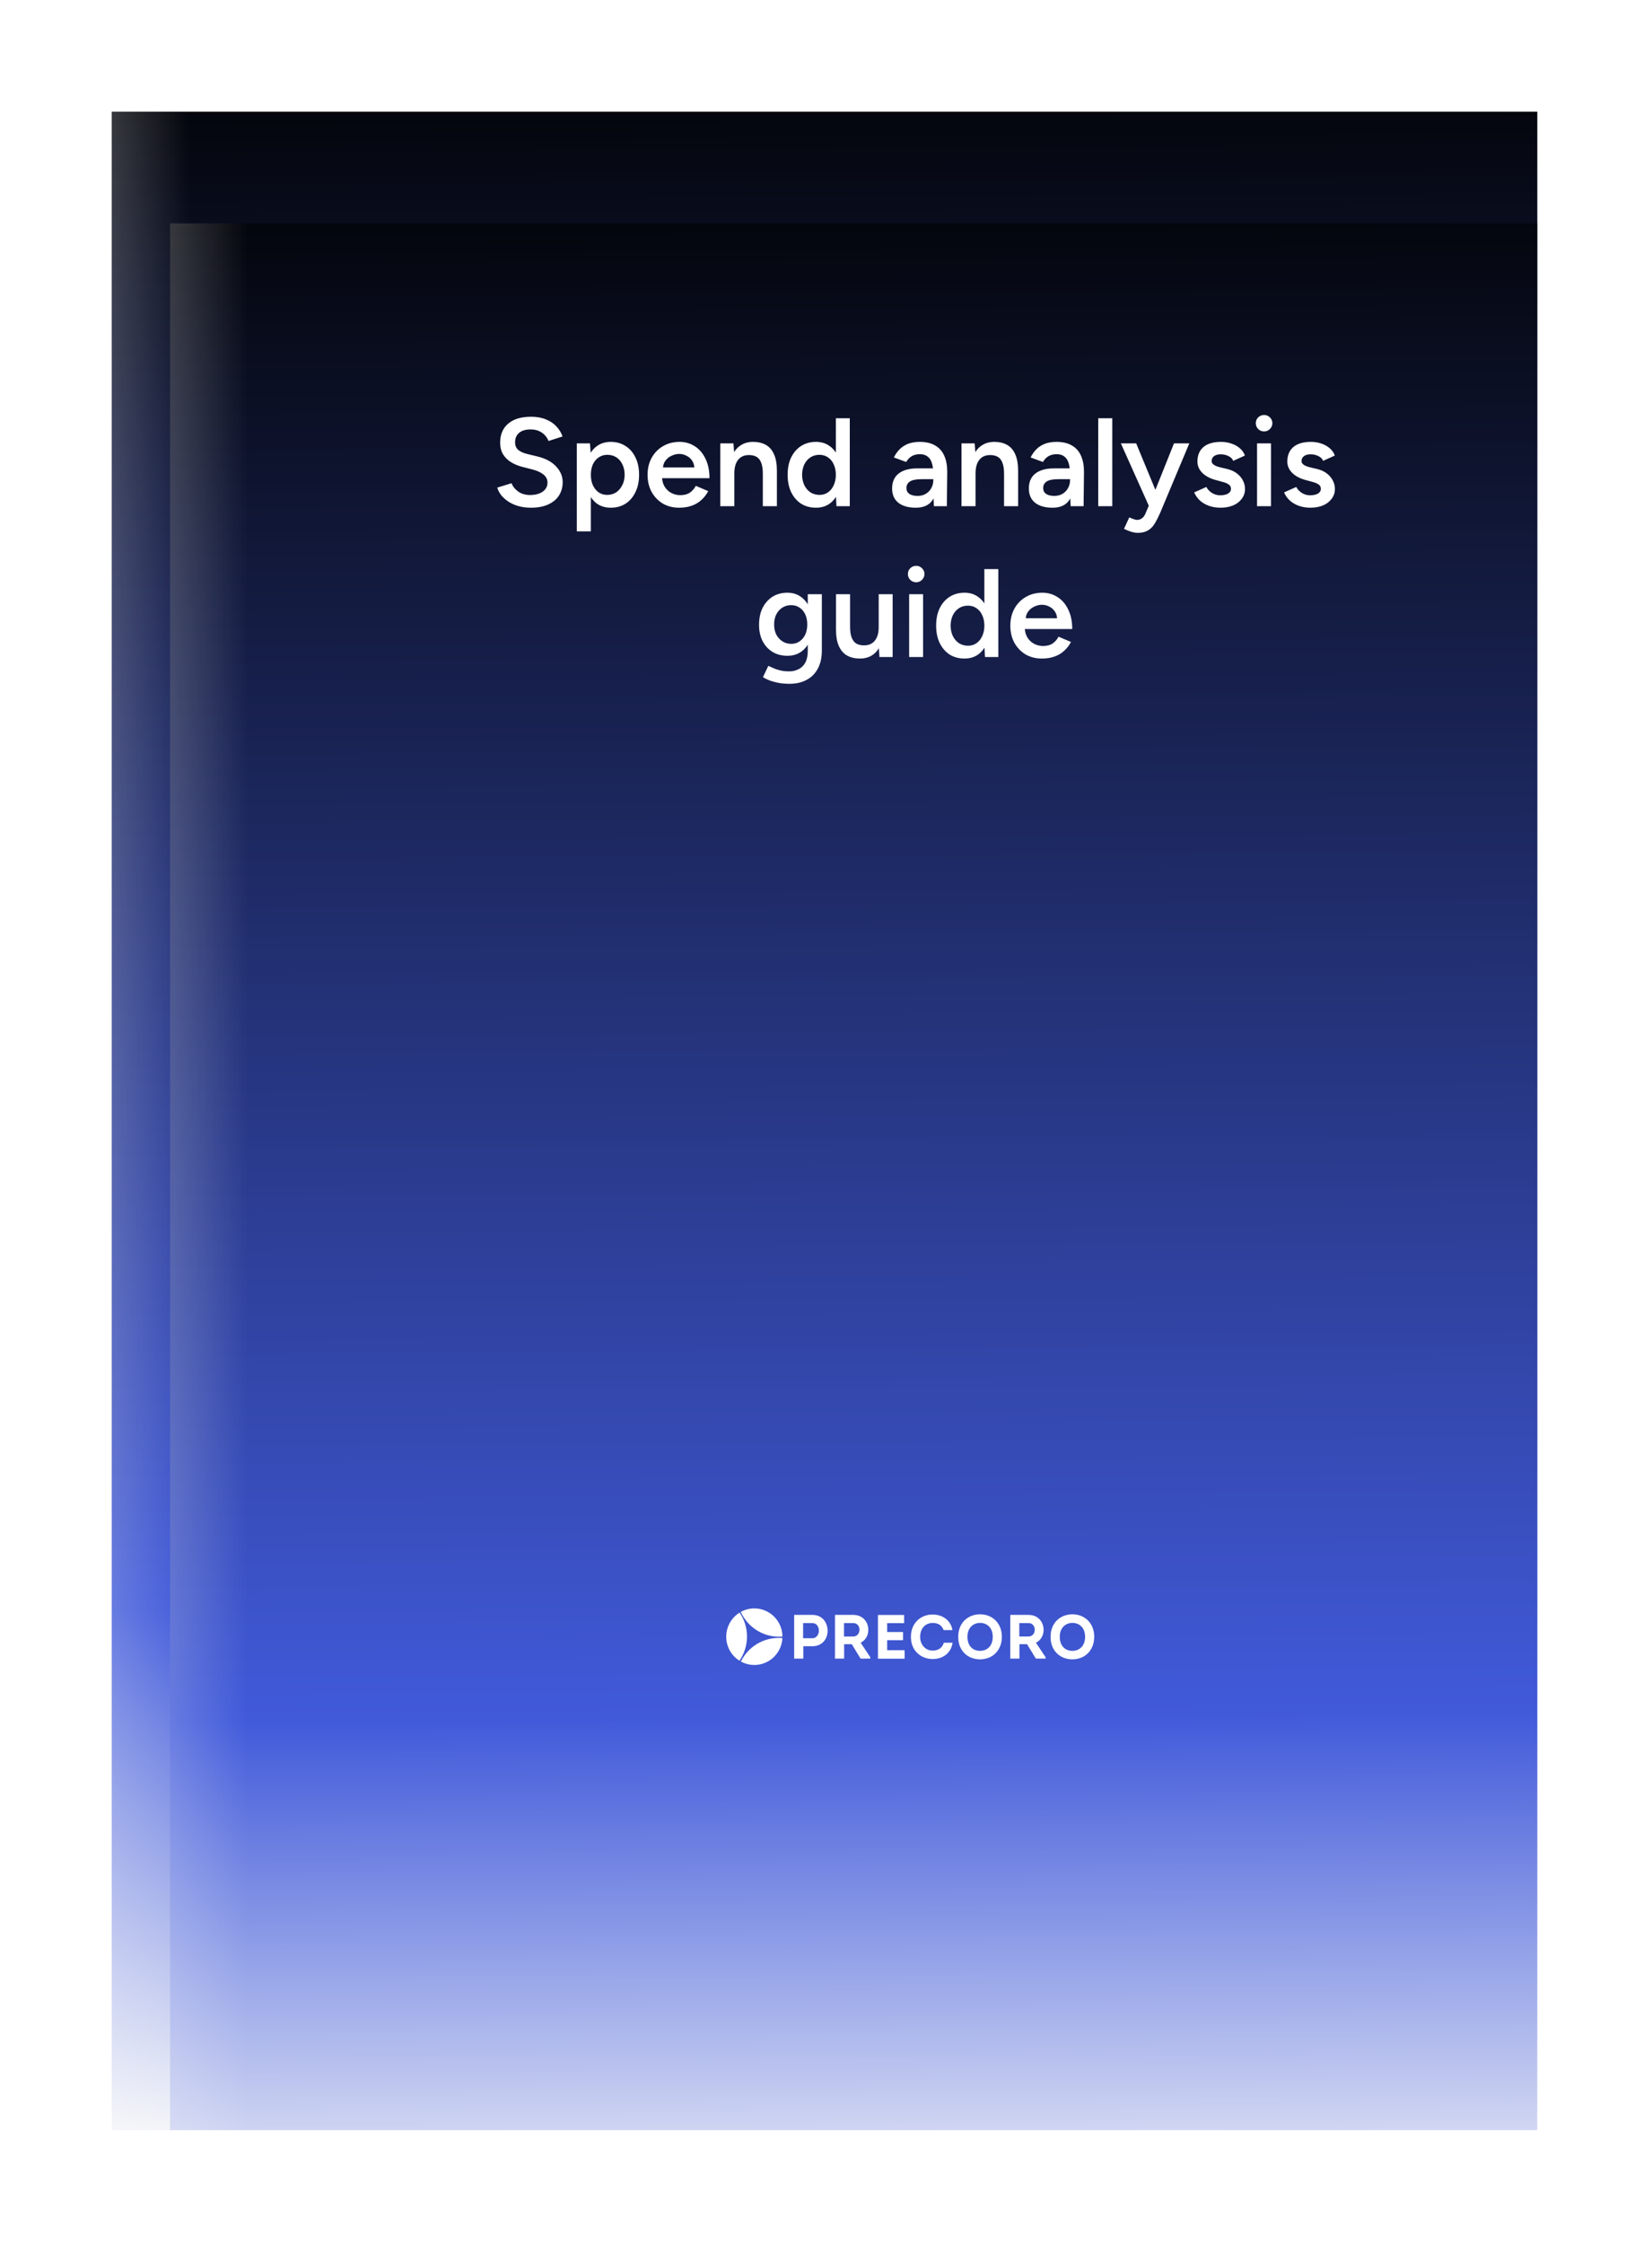<svg width="526" height="714" viewBox="0 0 526 714" fill="none" xmlns="http://www.w3.org/2000/svg">
<g clip-path="url(#clip0_4972_7850)" filter="url(#filter0_d_4972_7850)">
<rect width="453.906" height="642.334" transform="translate(14)" fill="url(#paint0_linear_4972_7850)"/>
<rect width="453.906" height="642.334" transform="translate(14)" fill="url(#paint1_linear_4972_7850)" fill-opacity="0.2"/>
<path d="M203.317 323.069V309.199C205.25 309.181 207.174 309.199 209.108 309.199C212.262 309.199 213.936 311.639 213.936 314.254C213.936 316.831 212.208 319.145 209.107 319.145H206.222V323.069H203.317ZM209.108 316.612C210.346 316.612 211.166 315.501 211.166 314.172C211.166 312.888 210.39 311.813 209.108 311.795H206.158V316.603H209.108V316.612ZM227.497 322.65V323.069H224.396L221.608 318.498H219.184V323.069H216.279V309.199H222.071C225.172 309.217 226.856 311.494 226.856 313.953C226.856 315.72 225.983 317.26 224.432 318.033L227.497 322.651V322.65ZM222.053 316.058C223.274 316.058 224.067 315.083 224.049 313.899C224.049 312.734 223.292 311.795 222.052 311.795H219.148V316.058H222.053ZM238.233 311.822H232.843V314.637H237.877V317.232H232.843V320.401H238.385V323.097H229.92V309.226H238.233V311.822ZM247.321 309.081C250.056 309.099 252.96 310.583 253.576 314.017H250.77C250.172 312.451 248.952 311.758 247.321 311.758C244.916 311.758 243.312 313.543 243.312 316.176C243.312 318.553 244.88 320.529 247.303 320.529C248.987 320.529 250.368 319.718 250.832 318.033H253.62C253.041 321.694 250.154 323.206 247.321 323.206C243.757 323.206 240.381 320.765 240.381 316.176C240.39 311.557 243.757 309.044 247.321 309.08V309.081ZM262.298 323.307C258.672 323.307 255.402 320.829 255.402 316.157C255.402 311.485 258.752 309.007 262.361 309.007C265.907 309.007 269.257 311.504 269.257 316.157C269.257 320.374 266.406 323.307 262.299 323.307H262.298ZM262.343 320.611C264.455 320.611 266.37 319.181 266.37 316.157C266.37 313.207 264.472 311.74 262.361 311.74C260.231 311.74 258.333 313.224 258.333 316.157C258.324 319.19 260.169 320.611 262.343 320.611ZM283.147 322.65V323.069H280.047L277.258 318.498H274.834V323.069H271.929V309.199H277.721C280.821 309.217 282.506 311.494 282.506 313.953C282.506 315.72 281.633 317.26 280.082 318.033L283.147 322.651V322.65ZM277.704 316.058C278.925 316.058 279.718 315.083 279.701 313.899C279.701 312.734 278.943 311.795 277.704 311.795H274.799V316.058H277.704ZM291.62 323.307C287.994 323.307 284.725 320.829 284.725 316.157C284.725 311.485 288.074 309.007 291.683 309.007C295.228 309.007 298.579 311.504 298.579 316.157C298.57 320.374 295.728 323.307 291.62 323.307ZM291.656 320.611C293.768 320.611 295.684 319.181 295.684 316.157C295.684 313.207 293.786 311.74 291.674 311.74C289.544 311.74 287.647 313.224 287.647 316.157C287.647 319.19 289.481 320.611 291.656 320.611Z" fill="white"/>
<path d="M198.364 320.662C199.094 319.411 199.513 318.003 199.584 316.556C197.06 316.332 194.524 316.832 192.273 317.996C190.022 319.161 188.15 320.943 186.875 323.133C186.704 323.424 186.55 323.714 186.405 324.006C190.627 326.313 195.923 324.85 198.364 320.662Z" fill="white"/>
<path d="M199.594 316.084C199.576 313.022 198.002 310.042 195.182 308.38C193.851 307.596 192.338 307.171 190.793 307.149C189.247 307.126 187.723 307.507 186.369 308.253C187.502 310.775 189.391 312.883 191.774 314.285C194.132 315.679 196.864 316.308 199.594 316.083V316.084Z" fill="white"/>
<path d="M186.007 308.471C184.752 309.241 183.708 310.312 182.97 311.586C180.521 315.793 181.85 321.171 185.944 323.742C186.142 323.451 186.333 323.161 186.514 322.852C187.794 320.651 188.426 318.133 188.336 315.588C188.246 313.044 187.439 310.576 186.007 308.471Z" fill="white"/>
<path d="M203.532 562.409V548.498C205.472 548.48 207.401 548.498 209.34 548.498C212.504 548.498 214.183 550.945 214.183 553.567C214.183 556.152 212.449 558.472 209.339 558.472H206.446V562.409H203.532ZM209.34 555.932C210.582 555.932 211.404 554.818 211.404 553.485C211.404 552.197 210.627 551.119 209.34 551.101H206.382V555.923H209.34V555.932ZM227.783 561.988V562.409H224.673L221.877 557.824H219.446V562.409H216.533V548.498H222.341C225.451 548.516 227.14 550.799 227.14 553.266C227.14 555.038 226.264 556.582 224.709 557.357L227.783 561.989V561.988ZM222.323 555.377C223.547 555.377 224.343 554.399 224.325 553.212C224.325 552.043 223.565 551.101 222.322 551.101H219.41V555.377H222.323ZM238.55 551.128H233.144V553.952H238.193V556.554H233.144V559.732H238.702V562.436H230.213V548.525H238.55V551.128ZM247.664 548.379C250.407 548.397 253.32 549.885 253.937 553.33H251.123C250.524 551.759 249.3 551.064 247.664 551.064C245.252 551.064 243.643 552.855 243.643 555.495C243.643 557.879 245.216 559.86 247.646 559.86C249.335 559.86 250.72 559.048 251.185 557.357H253.981C253.401 561.029 250.506 562.546 247.664 562.546C244.09 562.546 240.704 560.098 240.704 555.495C240.713 550.863 244.09 548.342 247.664 548.378V548.379ZM262.684 562.647C259.048 562.647 255.769 560.162 255.769 555.476C255.769 550.79 259.129 548.305 262.747 548.305C266.304 548.305 269.664 550.809 269.664 555.476C269.664 559.705 266.804 562.647 262.685 562.647H262.684ZM262.729 559.942C264.847 559.942 266.768 558.508 266.768 555.476C266.768 552.517 264.865 551.046 262.747 551.046C260.611 551.046 258.708 552.535 258.708 555.476C258.699 558.517 260.549 559.942 262.729 559.942ZM283.594 561.988V562.409H280.485L277.688 557.824H275.257V562.409H272.343V548.498H278.152C281.261 548.516 282.951 550.799 282.951 553.266C282.951 555.038 282.075 556.582 280.52 557.357L283.594 561.989V561.988ZM278.135 555.377C279.359 555.377 280.155 554.399 280.137 553.212C280.137 552.043 279.377 551.101 278.135 551.101H275.222V555.377H278.135ZM292.091 562.647C288.455 562.647 285.176 560.162 285.176 555.476C285.176 550.79 288.535 548.305 292.154 548.305C295.71 548.305 299.07 550.809 299.07 555.476C299.061 559.705 296.211 562.647 292.091 562.647ZM292.127 559.942C294.245 559.942 296.166 558.508 296.166 555.476C296.166 552.517 294.263 551.046 292.145 551.046C290.01 551.046 288.106 552.535 288.106 555.476C288.106 558.517 289.946 559.942 292.127 559.942Z" fill="white"/>
<path d="M198.565 559.994C199.298 558.74 199.717 557.328 199.789 555.877C197.257 555.652 194.714 556.153 192.457 557.321C190.2 558.489 188.322 560.276 187.043 562.473C186.871 562.764 186.717 563.056 186.572 563.348C190.805 565.661 196.117 564.195 198.565 559.994Z" fill="white"/>
<path d="M199.798 555.403C199.78 552.332 198.202 549.344 195.374 547.677C194.039 546.89 192.522 546.464 190.972 546.442C189.422 546.419 187.893 546.801 186.536 547.549C187.672 550.079 189.566 552.193 191.957 553.599C194.321 554.997 197.061 555.628 199.798 555.403V555.403Z" fill="white"/>
<path d="M186.173 547.768C184.914 548.54 183.867 549.614 183.127 550.892C180.671 555.111 182.003 560.505 186.11 563.084C186.308 562.791 186.499 562.5 186.681 562.191C187.964 559.983 188.598 557.458 188.508 554.906C188.418 552.354 187.609 549.88 186.173 547.768Z" fill="white"/>
<path d="M87.523 94.301C85.763 94.301 84.147 94.093 82.675 93.677C81.235 93.261 79.955 92.685 78.835 91.949C77.747 91.213 76.835 90.397 76.099 89.501C75.395 88.573 74.899 87.613 74.611 86.621L80.083 84.941C80.499 86.125 81.315 87.165 82.531 88.061C83.747 88.957 85.251 89.421 87.043 89.453C89.123 89.453 90.771 89.021 91.987 88.157C93.203 87.293 93.811 86.157 93.811 84.749C93.811 83.469 93.299 82.429 92.275 81.629C91.251 80.797 89.875 80.157 88.147 79.709L84.019 78.653C82.451 78.237 81.027 77.629 79.747 76.829C78.499 76.029 77.507 75.021 76.771 73.805C76.067 72.589 75.715 71.149 75.715 69.485C75.715 66.349 76.739 63.917 78.787 62.189C80.835 60.429 83.763 59.549 87.571 59.549C89.715 59.549 91.587 59.885 93.187 60.557C94.819 61.197 96.163 62.093 97.219 63.245C98.275 64.365 99.059 65.645 99.571 67.085L94.195 68.813C93.715 67.533 92.883 66.477 91.699 65.645C90.515 64.813 89.043 64.397 87.283 64.397C85.459 64.397 84.019 64.829 82.963 65.693C81.939 66.557 81.427 67.757 81.427 69.293C81.427 70.541 81.827 71.517 82.627 72.221C83.459 72.893 84.579 73.405 85.987 73.757L90.115 74.765C93.123 75.501 95.459 76.765 97.123 78.557C98.787 80.349 99.619 82.333 99.619 84.509C99.619 86.429 99.155 88.125 98.227 89.597C97.299 91.069 95.923 92.221 94.099 93.053C92.307 93.885 90.115 94.301 87.523 94.301ZM105.012 103.325V69.725H110.052L110.388 74.141V103.325H105.012ZM117.972 94.301C115.956 94.301 114.212 93.789 112.74 92.765C111.3 91.709 110.196 90.237 109.428 88.349C108.66 86.461 108.276 84.253 108.276 81.725C108.276 79.165 108.66 76.957 109.428 75.101C110.196 73.213 111.3 71.757 112.74 70.733C114.212 69.677 115.956 69.149 117.972 69.149C120.148 69.149 122.036 69.677 123.636 70.733C125.268 71.757 126.532 73.213 127.428 75.101C128.356 76.957 128.82 79.165 128.82 81.725C128.82 84.253 128.356 86.461 127.428 88.349C126.532 90.237 125.268 91.709 123.636 92.765C122.036 93.789 120.148 94.301 117.972 94.301ZM116.628 89.405C117.908 89.405 119.044 89.085 120.036 88.445C121.028 87.773 121.812 86.861 122.388 85.709C122.996 84.557 123.3 83.229 123.3 81.725C123.3 80.221 123.012 78.893 122.436 77.741C121.892 76.589 121.124 75.693 120.132 75.053C119.14 74.413 117.988 74.093 116.676 74.093C115.46 74.093 114.372 74.413 113.412 75.053C112.452 75.693 111.7 76.589 111.156 77.741C110.644 78.893 110.388 80.221 110.388 81.725C110.388 83.229 110.644 84.557 111.156 85.709C111.7 86.861 112.436 87.773 113.364 88.445C114.324 89.085 115.412 89.405 116.628 89.405ZM144.117 94.301C141.781 94.301 139.701 93.773 137.877 92.717C136.085 91.629 134.661 90.141 133.605 88.253C132.581 86.365 132.069 84.189 132.069 81.725C132.069 79.261 132.597 77.085 133.653 75.197C134.709 73.309 136.149 71.837 137.973 70.781C139.829 69.693 141.941 69.149 144.309 69.149C146.453 69.149 148.389 69.709 150.117 70.829C151.845 71.917 153.205 73.501 154.197 75.581C155.221 77.661 155.733 80.141 155.733 83.021H136.869L137.589 82.349C137.589 83.821 137.909 85.101 138.549 86.189C139.189 87.245 140.037 88.061 141.093 88.637C142.149 89.213 143.317 89.501 144.597 89.501C146.069 89.501 147.285 89.181 148.245 88.541C149.205 87.869 149.957 87.005 150.501 85.949L155.253 87.965C154.581 89.245 153.717 90.365 152.661 91.325C151.637 92.285 150.405 93.021 148.965 93.533C147.557 94.045 145.941 94.301 144.117 94.301ZM137.925 79.565L137.157 78.893H150.693L149.973 79.565C149.973 78.253 149.685 77.181 149.109 76.349C148.533 75.485 147.797 74.845 146.901 74.429C146.037 73.981 145.125 73.757 144.165 73.757C143.205 73.757 142.245 73.981 141.285 74.429C140.325 74.845 139.525 75.485 138.885 76.349C138.245 77.181 137.925 78.253 137.925 79.565ZM159.85 93.725V69.725H164.89L165.226 74.141V93.725H159.85ZM176.122 93.725V81.437H181.498V93.725H176.122ZM176.122 81.437C176.122 79.517 175.898 78.045 175.45 77.021C175.034 75.965 174.426 75.229 173.626 74.813C172.858 74.397 171.946 74.189 170.89 74.189C169.098 74.157 167.706 74.749 166.714 75.965C165.722 77.181 165.226 78.925 165.226 81.197H163.21C163.21 78.669 163.578 76.509 164.314 74.717C165.05 72.893 166.106 71.517 167.482 70.589C168.858 69.629 170.49 69.149 172.378 69.149C174.298 69.149 175.93 69.533 177.274 70.301C178.65 71.069 179.69 72.269 180.394 73.901C181.13 75.501 181.498 77.597 181.498 80.189V81.437H176.122ZM204.272 93.725L204.032 89.261V60.125H209.36V93.725H204.272ZM196.448 94.301C194.272 94.301 192.368 93.789 190.736 92.765C189.136 91.709 187.872 90.237 186.944 88.349C186.048 86.461 185.6 84.253 185.6 81.725C185.6 79.165 186.048 76.957 186.944 75.101C187.872 73.213 189.136 71.757 190.736 70.733C192.368 69.677 194.272 69.149 196.448 69.149C198.464 69.149 200.192 69.677 201.632 70.733C203.104 71.757 204.224 73.213 204.992 75.101C205.76 76.957 206.144 79.165 206.144 81.725C206.144 84.253 205.76 86.461 204.992 88.349C204.224 90.237 203.104 91.709 201.632 92.765C200.192 93.789 198.464 94.301 196.448 94.301ZM197.792 89.405C199.008 89.405 200.08 89.085 201.008 88.445C201.968 87.773 202.704 86.861 203.216 85.709C203.76 84.557 204.032 83.229 204.032 81.725C204.032 80.221 203.76 78.893 203.216 77.741C202.704 76.589 201.968 75.693 201.008 75.053C200.08 74.413 198.992 74.093 197.744 74.093C196.464 74.093 195.328 74.413 194.336 75.053C193.344 75.693 192.56 76.589 191.984 77.741C191.44 78.893 191.152 80.221 191.12 81.725C191.152 83.229 191.44 84.557 191.984 85.709C192.56 86.861 193.344 87.773 194.336 88.445C195.36 89.085 196.512 89.405 197.792 89.405ZM251.17 93.725L238.066 60.125H243.634L257.074 93.725H251.17ZM224.338 93.725L237.73 60.125H243.346L230.242 93.725H224.338ZM230.626 85.469V80.525H250.738V85.469H230.626ZM260.444 93.725V69.725H265.484L265.82 74.141V93.725H260.444ZM276.716 93.725V81.437H282.092V93.725H276.716ZM276.716 81.437C276.716 79.517 276.492 78.045 276.044 77.021C275.628 75.965 275.02 75.229 274.22 74.813C273.452 74.397 272.54 74.189 271.484 74.189C269.692 74.157 268.3 74.749 267.308 75.965C266.316 77.181 265.82 78.925 265.82 81.197H263.804C263.804 78.669 264.172 76.509 264.908 74.717C265.644 72.893 266.7 71.517 268.076 70.589C269.452 69.629 271.084 69.149 272.972 69.149C274.892 69.149 276.524 69.533 277.868 70.301C279.244 71.069 280.284 72.269 280.988 73.901C281.724 75.501 282.092 77.597 282.092 80.189V81.437H276.716ZM302.178 93.725L301.938 89.213V81.389C301.938 79.757 301.762 78.397 301.41 77.309C301.09 76.189 300.546 75.341 299.778 74.765C299.042 74.157 298.05 73.853 296.802 73.853C295.65 73.853 294.642 74.093 293.778 74.573C292.914 75.053 292.178 75.805 291.57 76.829L286.866 75.101C287.378 74.045 288.05 73.069 288.882 72.173C289.746 71.245 290.818 70.509 292.098 69.965C293.41 69.421 294.978 69.149 296.802 69.149C299.138 69.149 301.09 69.613 302.658 70.541C304.226 71.437 305.378 72.733 306.114 74.429C306.882 76.125 307.266 78.173 307.266 80.573L307.122 93.725H302.178ZM295.266 94.301C292.386 94.301 290.146 93.661 288.546 92.381C286.978 91.101 286.194 89.293 286.194 86.957C286.194 84.461 287.026 82.557 288.69 81.245C290.386 79.933 292.738 79.277 295.746 79.277H302.178V83.405H297.474C295.33 83.405 293.826 83.709 292.962 84.317C292.098 84.893 291.666 85.725 291.666 86.813C291.666 87.741 292.034 88.477 292.77 89.021C293.538 89.533 294.594 89.789 295.938 89.789C297.154 89.789 298.21 89.517 299.106 88.973C300.002 88.429 300.69 87.709 301.17 86.813C301.682 85.917 301.938 84.909 301.938 83.789H303.522C303.522 87.053 302.866 89.629 301.554 91.517C300.242 93.373 298.146 94.301 295.266 94.301ZM312.71 93.725V60.125H318.086V93.725H312.71ZM327.845 103.901C327.077 103.901 326.213 103.757 325.253 103.469C324.325 103.181 323.429 102.813 322.565 102.365L324.581 97.997C325.189 98.285 325.749 98.509 326.261 98.669C326.773 98.861 327.189 98.957 327.509 98.957C328.277 98.957 328.917 98.749 329.429 98.333C329.973 97.949 330.405 97.373 330.725 96.605L333.557 89.981L341.669 69.725H347.525L336.389 96.269C335.717 97.805 335.029 99.149 334.325 100.301C333.653 101.453 332.805 102.333 331.781 102.941C330.757 103.581 329.445 103.901 327.845 103.901ZM332.117 93.725L321.365 69.725H327.221L335.573 89.933L337.301 93.725H332.117ZM359.461 94.301C357.861 94.301 356.389 94.061 355.045 93.581C353.701 93.101 352.549 92.429 351.589 91.565C350.629 90.669 349.893 89.629 349.381 88.445L354.037 86.381C354.517 87.277 355.221 88.029 356.149 88.637C357.109 89.245 358.165 89.549 359.317 89.549C360.565 89.549 361.557 89.341 362.293 88.925C363.061 88.477 363.445 87.869 363.445 87.101C363.445 86.365 363.157 85.805 362.581 85.421C362.005 85.005 361.189 84.669 360.133 84.413L357.877 83.789C355.605 83.213 353.829 82.301 352.549 81.053C351.269 79.773 350.629 78.317 350.629 76.685C350.629 74.285 351.397 72.429 352.933 71.117C354.501 69.805 356.741 69.149 359.653 69.149C361.125 69.149 362.469 69.373 363.685 69.821C364.933 70.237 366.005 70.845 366.901 71.645C367.797 72.413 368.421 73.325 368.773 74.381L364.309 76.397C363.989 75.597 363.381 74.989 362.485 74.573C361.589 74.125 360.597 73.901 359.509 73.901C358.421 73.901 357.573 74.141 356.965 74.621C356.357 75.069 356.053 75.709 356.053 76.541C356.053 77.021 356.325 77.469 356.869 77.885C357.413 78.269 358.197 78.589 359.221 78.845L362.053 79.517C363.621 79.901 364.901 80.509 365.893 81.341C366.885 82.141 367.621 83.053 368.101 84.077C368.581 85.069 368.821 86.077 368.821 87.101C368.821 88.541 368.405 89.805 367.573 90.893C366.773 91.981 365.669 92.829 364.261 93.437C362.853 94.013 361.253 94.301 359.461 94.301ZM373.421 93.725V69.725H378.749V93.725H373.421ZM376.109 65.165C375.245 65.165 374.493 64.861 373.853 64.253C373.245 63.613 372.941 62.861 372.941 61.997C372.941 61.133 373.245 60.397 373.853 59.789C374.493 59.181 375.245 58.877 376.109 58.877C376.973 58.877 377.709 59.181 378.317 59.789C378.957 60.397 379.277 61.133 379.277 61.997C379.277 62.861 378.957 63.613 378.317 64.253C377.709 64.861 376.973 65.165 376.109 65.165ZM393.821 94.301C392.221 94.301 390.749 94.061 389.405 93.581C388.061 93.101 386.909 92.429 385.949 91.565C384.989 90.669 384.253 89.629 383.741 88.445L388.397 86.381C388.877 87.277 389.581 88.029 390.509 88.637C391.469 89.245 392.525 89.549 393.677 89.549C394.925 89.549 395.917 89.341 396.653 88.925C397.421 88.477 397.805 87.869 397.805 87.101C397.805 86.365 397.517 85.805 396.941 85.421C396.365 85.005 395.549 84.669 394.493 84.413L392.237 83.789C389.965 83.213 388.189 82.301 386.909 81.053C385.629 79.773 384.989 78.317 384.989 76.685C384.989 74.285 385.757 72.429 387.293 71.117C388.861 69.805 391.101 69.149 394.013 69.149C395.485 69.149 396.829 69.373 398.045 69.821C399.293 70.237 400.365 70.845 401.261 71.645C402.157 72.413 402.781 73.325 403.133 74.381L398.669 76.397C398.349 75.597 397.741 74.989 396.845 74.573C395.949 74.125 394.957 73.901 393.869 73.901C392.781 73.901 391.933 74.141 391.325 74.621C390.717 75.069 390.413 75.709 390.413 76.541C390.413 77.021 390.685 77.469 391.229 77.885C391.773 78.269 392.557 78.589 393.581 78.845L396.413 79.517C397.981 79.901 399.261 80.509 400.253 81.341C401.245 82.141 401.981 83.053 402.461 84.077C402.941 85.069 403.181 86.077 403.181 87.101C403.181 88.541 402.765 89.805 401.933 90.893C401.133 91.981 400.029 92.829 398.621 93.437C397.213 94.013 395.613 94.301 393.821 94.301ZM192.93 152.301C189.538 152.301 186.514 151.565 183.858 150.093C181.234 148.589 179.17 146.541 177.666 143.949C176.162 141.325 175.41 138.333 175.41 134.973C175.41 131.549 176.162 128.541 177.666 125.949C179.17 123.325 181.234 121.277 183.858 119.805C186.514 118.301 189.538 117.549 192.93 117.549C194.882 117.549 196.706 117.853 198.402 118.461C200.13 119.069 201.682 119.901 203.058 120.957C204.434 121.981 205.554 123.181 206.418 124.557L201.906 127.437C201.298 126.509 200.514 125.677 199.554 124.941C198.594 124.205 197.538 123.645 196.386 123.261C195.266 122.845 194.114 122.637 192.93 122.637C190.626 122.637 188.578 123.165 186.786 124.221C185.026 125.277 183.634 126.733 182.61 128.589C181.586 130.413 181.074 132.541 181.074 134.973C181.074 137.341 181.57 139.453 182.562 141.309C183.586 143.165 184.994 144.621 186.786 145.677C188.61 146.733 190.706 147.261 193.074 147.261C194.93 147.261 196.594 146.877 198.066 146.109C199.538 145.341 200.69 144.269 201.522 142.893C202.386 141.517 202.818 139.933 202.818 138.141L208.146 137.469C208.146 140.509 207.49 143.149 206.178 145.389C204.898 147.597 203.106 149.309 200.802 150.525C198.53 151.709 195.906 152.301 192.93 152.301ZM194.754 138.573V134.061H208.146V137.805L205.17 138.573H194.754ZM228.594 151.725L228.306 147.309V127.725H233.634V151.725H228.594ZM211.986 140.013V127.725H217.362V140.013H211.986ZM217.362 140.013C217.362 141.901 217.586 143.373 218.034 144.429C218.482 145.485 219.09 146.221 219.858 146.637C220.658 147.053 221.57 147.261 222.594 147.261C224.418 147.293 225.826 146.701 226.818 145.485C227.81 144.269 228.306 142.525 228.306 140.253H230.322C230.322 142.781 229.938 144.957 229.17 146.781C228.434 148.573 227.378 149.949 226.002 150.909C224.658 151.837 223.026 152.301 221.106 152.301C219.218 152.301 217.586 151.917 216.21 151.149C214.866 150.381 213.826 149.181 213.09 147.549C212.354 145.917 211.986 143.821 211.986 141.261V140.013H217.362ZM239.944 151.725V127.725H245.272V151.725H239.944ZM242.632 123.165C241.768 123.165 241.016 122.861 240.376 122.253C239.768 121.613 239.464 120.861 239.464 119.997C239.464 119.133 239.768 118.397 240.376 117.789C241.016 117.181 241.768 116.877 242.632 116.877C243.496 116.877 244.232 117.181 244.84 117.789C245.48 118.397 245.8 119.133 245.8 119.997C245.8 120.861 245.48 121.613 244.84 122.253C244.232 122.861 243.496 123.165 242.632 123.165ZM268.936 151.725L268.696 147.261V118.125H274.024V151.725H268.936ZM261.112 152.301C258.936 152.301 257.032 151.789 255.4 150.765C253.8 149.709 252.536 148.237 251.608 146.349C250.712 144.461 250.264 142.253 250.264 139.725C250.264 137.165 250.712 134.957 251.608 133.101C252.536 131.213 253.8 129.757 255.4 128.733C257.032 127.677 258.936 127.149 261.112 127.149C263.128 127.149 264.856 127.677 266.296 128.733C267.768 129.757 268.888 131.213 269.656 133.101C270.424 134.957 270.808 137.165 270.808 139.725C270.808 142.253 270.424 144.461 269.656 146.349C268.888 148.237 267.768 149.709 266.296 150.765C264.856 151.789 263.128 152.301 261.112 152.301ZM262.456 147.405C263.672 147.405 264.744 147.085 265.672 146.445C266.632 145.773 267.368 144.861 267.88 143.709C268.424 142.557 268.696 141.229 268.696 139.725C268.696 138.221 268.424 136.893 267.88 135.741C267.368 134.589 266.632 133.693 265.672 133.053C264.744 132.413 263.656 132.093 262.408 132.093C261.128 132.093 259.992 132.413 259 133.053C258.008 133.693 257.224 134.589 256.648 135.741C256.104 136.893 255.816 138.221 255.784 139.725C255.816 141.229 256.104 142.557 256.648 143.709C257.224 144.861 258.008 145.773 259 146.445C260.024 147.085 261.176 147.405 262.456 147.405ZM290.671 152.301C288.335 152.301 286.255 151.773 284.431 150.717C282.639 149.629 281.215 148.141 280.159 146.253C279.135 144.365 278.623 142.189 278.623 139.725C278.623 137.261 279.151 135.085 280.207 133.197C281.263 131.309 282.703 129.837 284.527 128.781C286.383 127.693 288.495 127.149 290.863 127.149C293.007 127.149 294.943 127.709 296.671 128.829C298.399 129.917 299.759 131.501 300.751 133.581C301.775 135.661 302.287 138.141 302.287 141.021H283.423L284.143 140.349C284.143 141.821 284.463 143.101 285.103 144.189C285.743 145.245 286.591 146.061 287.647 146.637C288.703 147.213 289.871 147.501 291.151 147.501C292.623 147.501 293.839 147.181 294.799 146.541C295.759 145.869 296.511 145.005 297.055 143.949L301.807 145.965C301.135 147.245 300.271 148.365 299.215 149.325C298.191 150.285 296.959 151.021 295.519 151.533C294.111 152.045 292.495 152.301 290.671 152.301ZM284.479 137.565L283.711 136.893H297.247L296.527 137.565C296.527 136.253 296.239 135.181 295.663 134.349C295.087 133.485 294.351 132.845 293.455 132.429C292.591 131.981 291.679 131.757 290.719 131.757C289.759 131.757 288.799 131.981 287.839 132.429C286.879 132.845 286.079 133.485 285.439 134.349C284.799 135.181 284.479 136.253 284.479 137.565Z" fill="white"/>
<g clip-path="url(#clip1_4972_7850)" filter="url(#filter1_d_4972_7850)">
<rect width="453.903" height="642.33" transform="translate(11)" fill="url(#paint2_linear_4972_7850)"/>
<rect width="453.903" height="642.33" transform="translate(11)" fill="url(#paint3_linear_4972_7850)" fill-opacity="0.2"/>
<path d="M209.702 456.72V442.81C211.641 442.792 213.57 442.81 215.509 442.81C218.673 442.81 220.352 445.257 220.352 447.879C220.352 450.464 218.619 452.784 215.509 452.784H212.615V456.72H209.702ZM215.509 450.244C216.751 450.244 217.573 449.13 217.573 447.797C217.573 446.509 216.796 445.431 215.509 445.413H212.551V450.235H215.509V450.244ZM233.952 456.3V456.72H230.842L228.046 452.135H225.615V456.72H222.702V442.81H228.51C231.62 442.828 233.309 445.111 233.309 447.578C233.309 449.349 232.433 450.893 230.878 451.669L233.952 456.301V456.3ZM228.492 449.688C229.716 449.688 230.512 448.711 230.494 447.524C230.494 446.355 229.734 445.413 228.492 445.413H225.579V449.688H228.492ZM244.719 445.44H239.313V448.263H244.362V450.865H239.313V454.044H244.871V456.748H236.382V442.837H244.719V445.44ZM253.833 442.691C256.576 442.709 259.489 444.197 260.106 447.642H257.292C256.693 446.071 255.469 445.376 253.833 445.376C251.421 445.376 249.812 447.166 249.812 449.807C249.812 452.19 251.385 454.172 253.815 454.172C255.504 454.172 256.889 453.359 257.354 451.669H260.15C259.57 455.341 256.675 456.857 253.833 456.857C250.259 456.857 246.873 454.409 246.873 449.807C246.882 445.175 250.259 442.654 253.833 442.69V442.691ZM268.853 456.958C265.217 456.958 261.938 454.473 261.938 449.788C261.938 445.102 265.297 442.617 268.916 442.617C272.473 442.617 275.832 445.121 275.832 449.788C275.832 454.017 272.973 456.958 268.854 456.958H268.853ZM268.898 454.254C271.016 454.254 272.937 452.82 272.937 449.788C272.937 446.829 271.034 445.358 268.916 445.358C266.78 445.358 264.877 446.846 264.877 449.788C264.868 452.829 266.718 454.254 268.898 454.254ZM289.763 456.3V456.72H286.653L283.856 452.135H281.426V456.72H278.512V442.81H284.321C287.43 442.828 289.119 445.111 289.119 447.578C289.119 449.349 288.244 450.893 286.689 451.669L289.763 456.301V456.3ZM284.304 449.688C285.528 449.688 286.323 448.711 286.306 447.524C286.306 446.355 285.546 445.413 284.304 445.413H281.39V449.688H284.304ZM298.26 456.958C294.623 456.958 291.345 454.473 291.345 449.788C291.345 445.102 294.704 442.617 298.323 442.617C301.879 442.617 305.239 445.121 305.239 449.788C305.23 454.017 302.379 456.958 298.26 456.958ZM298.296 454.254C300.414 454.254 302.335 452.82 302.335 449.788C302.335 446.829 300.432 445.358 298.314 445.358C296.178 445.358 294.275 446.846 294.275 449.788C294.275 452.829 296.115 454.254 298.296 454.254Z" fill="white"/>
<path d="M204.735 454.306C205.467 453.052 205.887 451.639 205.958 450.189C203.427 449.964 200.883 450.465 198.626 451.633C196.369 452.801 194.491 454.588 193.213 456.785C193.04 457.076 192.886 457.367 192.741 457.66C196.975 459.973 202.287 458.507 204.735 454.306Z" fill="white"/>
<path d="M205.968 449.715C205.95 446.644 204.371 443.656 201.544 441.989C200.208 441.202 198.691 440.776 197.141 440.754C195.591 440.731 194.063 441.113 192.705 441.861C193.841 444.391 195.736 446.505 198.126 447.911C200.49 449.309 203.23 449.94 205.968 449.714V449.715Z" fill="white"/>
<path d="M192.342 442.08C191.083 442.852 190.036 443.926 189.296 445.204C186.84 449.423 188.172 454.817 192.279 457.396C192.477 457.103 192.669 456.812 192.85 456.503C194.134 454.295 194.767 451.77 194.677 449.218C194.588 446.666 193.778 444.192 192.342 442.08Z" fill="white"/>
<path d="M125.923 90.48C124.457 90.48 123.111 90.306 121.885 89.96C120.685 89.614 119.619 89.134 118.686 88.521C117.78 87.907 117.02 87.228 116.407 86.481C115.821 85.708 115.407 84.909 115.167 84.082L119.726 82.683C120.072 83.669 120.752 84.535 121.765 85.282C122.778 86.028 124.031 86.415 125.523 86.441C127.256 86.441 128.629 86.082 129.642 85.362C130.655 84.642 131.161 83.696 131.161 82.523C131.161 81.457 130.735 80.59 129.882 79.924C129.029 79.231 127.882 78.698 126.443 78.325L123.004 77.445C121.698 77.098 120.512 76.592 119.446 75.925C118.406 75.259 117.58 74.419 116.967 73.406C116.38 72.394 116.087 71.194 116.087 69.808C116.087 67.196 116.94 65.17 118.646 63.73C120.352 62.264 122.791 61.531 125.963 61.531C127.749 61.531 129.309 61.811 130.641 62.371C132.001 62.904 133.12 63.65 134 64.61C134.88 65.543 135.533 66.609 135.959 67.809L131.481 69.248C131.081 68.182 130.388 67.302 129.402 66.609C128.416 65.916 127.189 65.57 125.723 65.57C124.204 65.57 123.004 65.929 122.125 66.649C121.272 67.369 120.845 68.368 120.845 69.648C120.845 70.688 121.178 71.501 121.845 72.087C122.538 72.647 123.471 73.073 124.644 73.367L128.082 74.206C130.588 74.819 132.534 75.872 133.92 77.365C135.306 78.858 135.999 80.51 135.999 82.323C135.999 83.922 135.613 85.335 134.84 86.561C134.067 87.787 132.921 88.747 131.401 89.44C129.908 90.133 128.082 90.48 125.923 90.48ZM140.492 97.997V70.008H144.69L144.97 73.686V97.997H140.492ZM151.287 90.48C149.608 90.48 148.155 90.053 146.929 89.2C145.73 88.321 144.81 87.094 144.17 85.522C143.53 83.949 143.211 82.11 143.211 80.004C143.211 77.871 143.53 76.032 144.17 74.486C144.81 72.913 145.73 71.701 146.929 70.847C148.155 69.968 149.608 69.528 151.287 69.528C153.1 69.528 154.673 69.968 156.006 70.847C157.365 71.701 158.418 72.913 159.164 74.486C159.937 76.032 160.324 77.871 160.324 80.004C160.324 82.11 159.937 83.949 159.164 85.522C158.418 87.094 157.365 88.321 156.006 89.2C154.673 90.053 153.1 90.48 151.287 90.48ZM150.168 86.401C151.234 86.401 152.18 86.135 153.007 85.602C153.833 85.042 154.486 84.282 154.966 83.323C155.472 82.363 155.726 81.257 155.726 80.004C155.726 78.751 155.486 77.645 155.006 76.685C154.553 75.726 153.913 74.979 153.087 74.446C152.26 73.913 151.301 73.646 150.208 73.646C149.195 73.646 148.289 73.913 147.489 74.446C146.689 74.979 146.063 75.726 145.61 76.685C145.183 77.645 144.97 78.751 144.97 80.004C144.97 81.257 145.183 82.363 145.61 83.323C146.063 84.282 146.676 85.042 147.449 85.602C148.249 86.135 149.155 86.401 150.168 86.401ZM173.066 90.48C171.12 90.48 169.388 90.04 167.868 89.16C166.375 88.254 165.189 87.014 164.31 85.442C163.457 83.869 163.03 82.056 163.03 80.004C163.03 77.951 163.47 76.139 164.35 74.566C165.229 72.993 166.429 71.767 167.948 70.888C169.494 69.981 171.253 69.528 173.226 69.528C175.012 69.528 176.625 69.995 178.064 70.927C179.504 71.834 180.636 73.153 181.463 74.886C182.316 76.619 182.742 78.684 182.742 81.084H167.028L167.628 80.524C167.628 81.75 167.895 82.816 168.428 83.722C168.961 84.602 169.667 85.282 170.547 85.762C171.427 86.242 172.4 86.481 173.466 86.481C174.692 86.481 175.705 86.215 176.505 85.682C177.304 85.122 177.931 84.402 178.384 83.522L182.342 85.202C181.783 86.268 181.063 87.201 180.183 88.001C179.33 88.8 178.304 89.414 177.105 89.84C175.932 90.267 174.586 90.48 173.066 90.48ZM167.908 78.205L167.268 77.645H178.544L177.944 78.205C177.944 77.112 177.704 76.219 177.224 75.526C176.745 74.806 176.132 74.273 175.385 73.926C174.665 73.553 173.906 73.367 173.106 73.367C172.306 73.367 171.507 73.553 170.707 73.926C169.907 74.273 169.241 74.806 168.708 75.526C168.175 76.219 167.908 77.112 167.908 78.205ZM186.172 90V70.008H190.371L190.651 73.686V90H186.172ZM199.727 90V79.764H204.205V90H199.727ZM199.727 79.764C199.727 78.165 199.54 76.938 199.167 76.085C198.821 75.206 198.314 74.593 197.648 74.246C197.008 73.9 196.248 73.726 195.369 73.726C193.876 73.7 192.716 74.193 191.89 75.206C191.064 76.219 190.651 77.671 190.651 79.564H188.971C188.971 77.458 189.278 75.659 189.891 74.166C190.504 72.647 191.384 71.501 192.53 70.728C193.676 69.928 195.035 69.528 196.608 69.528C198.208 69.528 199.567 69.848 200.687 70.488C201.833 71.127 202.699 72.127 203.286 73.486C203.899 74.819 204.205 76.565 204.205 78.724V79.764H199.727ZM223.176 90L222.976 86.281V62.011H227.414V90H223.176ZM216.658 90.48C214.846 90.48 213.26 90.053 211.9 89.2C210.568 88.321 209.515 87.094 208.742 85.522C207.995 83.949 207.622 82.11 207.622 80.004C207.622 77.871 207.995 76.032 208.742 74.486C209.515 72.913 210.568 71.701 211.9 70.847C213.26 69.968 214.846 69.528 216.658 69.528C218.338 69.528 219.777 69.968 220.977 70.847C222.203 71.701 223.136 72.913 223.776 74.486C224.415 76.032 224.735 77.871 224.735 80.004C224.735 82.11 224.415 83.949 223.776 85.522C223.136 87.094 222.203 88.321 220.977 89.2C219.777 90.053 218.338 90.48 216.658 90.48ZM217.778 86.401C218.791 86.401 219.684 86.135 220.457 85.602C221.257 85.042 221.87 84.282 222.296 83.323C222.749 82.363 222.976 81.257 222.976 80.004C222.976 78.751 222.749 77.645 222.296 76.685C221.87 75.726 221.257 74.979 220.457 74.446C219.684 73.913 218.778 73.646 217.738 73.646C216.672 73.646 215.726 73.913 214.899 74.446C214.073 74.979 213.42 75.726 212.94 76.685C212.487 77.645 212.247 78.751 212.22 80.004C212.247 81.257 212.487 82.363 212.94 83.323C213.42 84.282 214.073 85.042 214.899 85.602C215.752 86.135 216.712 86.401 217.778 86.401ZM254.205 90L254.005 86.242V79.724C254.005 78.365 253.859 77.232 253.565 76.325C253.299 75.392 252.846 74.686 252.206 74.206C251.593 73.7 250.766 73.447 249.727 73.447C248.767 73.447 247.928 73.646 247.208 74.046C246.488 74.446 245.875 75.073 245.369 75.925L241.45 74.486C241.877 73.606 242.436 72.793 243.129 72.047C243.849 71.274 244.742 70.661 245.808 70.208C246.901 69.755 248.207 69.528 249.727 69.528C251.673 69.528 253.299 69.915 254.605 70.688C255.911 71.434 256.871 72.513 257.484 73.926C258.124 75.339 258.443 77.045 258.443 79.044L258.323 90H254.205ZM248.447 90.48C246.048 90.48 244.182 89.947 242.85 88.88C241.543 87.814 240.89 86.308 240.89 84.362C240.89 82.283 241.583 80.697 242.969 79.604C244.382 78.511 246.341 77.965 248.847 77.965H254.205V81.403H250.287C248.501 81.403 247.248 81.657 246.528 82.163C245.808 82.643 245.448 83.336 245.448 84.242C245.448 85.015 245.755 85.628 246.368 86.082C247.008 86.508 247.888 86.721 249.007 86.721C250.02 86.721 250.9 86.495 251.646 86.041C252.392 85.588 252.966 84.989 253.365 84.242C253.792 83.496 254.005 82.656 254.005 81.723H255.325C255.325 84.442 254.778 86.588 253.685 88.161C252.592 89.707 250.846 90.48 248.447 90.48ZM262.978 90V70.008H267.177L267.456 73.686V90H262.978ZM276.533 90V79.764H281.011V90H276.533ZM276.533 79.764C276.533 78.165 276.346 76.938 275.973 76.085C275.627 75.206 275.12 74.593 274.454 74.246C273.814 73.9 273.054 73.726 272.175 73.726C270.682 73.7 269.522 74.193 268.696 75.206C267.87 76.219 267.456 77.671 267.456 79.564H265.777C265.777 77.458 266.084 75.659 266.697 74.166C267.31 72.647 268.19 71.501 269.336 70.728C270.482 69.928 271.841 69.528 273.414 69.528C275.014 69.528 276.373 69.848 277.493 70.488C278.639 71.127 279.505 72.127 280.092 73.486C280.705 74.819 281.011 76.565 281.011 78.724V79.764H276.533ZM297.743 90L297.543 86.242V79.724C297.543 78.365 297.396 77.232 297.103 76.325C296.836 75.392 296.383 74.686 295.744 74.206C295.13 73.7 294.304 73.447 293.265 73.447C292.305 73.447 291.465 73.646 290.746 74.046C290.026 74.446 289.413 75.073 288.906 75.925L284.988 74.486C285.414 73.606 285.974 72.793 286.667 72.047C287.387 71.274 288.28 70.661 289.346 70.208C290.439 69.755 291.745 69.528 293.265 69.528C295.21 69.528 296.836 69.915 298.143 70.688C299.449 71.434 300.408 72.513 301.021 73.926C301.661 75.339 301.981 77.045 301.981 79.044L301.861 90H297.743ZM291.985 90.48C289.586 90.48 287.72 89.947 286.387 88.88C285.081 87.814 284.428 86.308 284.428 84.362C284.428 82.283 285.121 80.697 286.507 79.604C287.92 78.511 289.879 77.965 292.385 77.965H297.743V81.403H293.824C292.038 81.403 290.785 81.657 290.066 82.163C289.346 82.643 288.986 83.336 288.986 84.242C288.986 85.015 289.293 85.628 289.906 86.082C290.546 86.508 291.425 86.721 292.545 86.721C293.558 86.721 294.437 86.495 295.184 86.041C295.93 85.588 296.503 84.989 296.903 84.242C297.33 83.496 297.543 82.656 297.543 81.723H298.862C298.862 84.442 298.316 86.588 297.223 88.161C296.13 89.707 294.384 90.48 291.985 90.48ZM306.516 90V62.011H310.994V90H306.516ZM319.124 98.477C318.484 98.477 317.765 98.357 316.965 98.117C316.192 97.877 315.446 97.57 314.726 97.197L316.405 93.559C316.912 93.799 317.378 93.985 317.805 94.118C318.231 94.278 318.578 94.358 318.844 94.358C319.484 94.358 320.017 94.185 320.444 93.838C320.897 93.519 321.257 93.039 321.523 92.399L323.882 86.881L330.64 70.008H335.518L326.241 92.119C325.682 93.399 325.108 94.518 324.522 95.478C323.962 96.438 323.256 97.171 322.403 97.677C321.55 98.21 320.457 98.477 319.124 98.477ZM322.683 90L313.726 70.008H318.604L325.562 86.841L327.001 90H322.683ZM345.46 90.48C344.128 90.48 342.901 90.28 341.782 89.88C340.662 89.48 339.703 88.92 338.903 88.201C338.103 87.454 337.49 86.588 337.064 85.602L340.942 83.882C341.342 84.629 341.928 85.255 342.701 85.762C343.501 86.268 344.381 86.521 345.34 86.521C346.38 86.521 347.206 86.348 347.819 86.002C348.459 85.628 348.779 85.122 348.779 84.482C348.779 83.869 348.539 83.403 348.059 83.083C347.58 82.736 346.9 82.456 346.02 82.243L344.141 81.723C342.248 81.243 340.769 80.484 339.703 79.444C338.636 78.378 338.103 77.165 338.103 75.805C338.103 73.806 338.743 72.26 340.023 71.167C341.329 70.074 343.195 69.528 345.62 69.528C346.847 69.528 347.966 69.715 348.979 70.088C350.019 70.434 350.912 70.941 351.658 71.607C352.404 72.247 352.924 73.007 353.217 73.886L349.499 75.566C349.232 74.899 348.726 74.393 347.979 74.046C347.233 73.673 346.407 73.486 345.5 73.486C344.594 73.486 343.888 73.686 343.381 74.086C342.875 74.459 342.622 74.993 342.622 75.686C342.622 76.085 342.848 76.459 343.301 76.805C343.754 77.125 344.407 77.392 345.26 77.605L347.62 78.165C348.926 78.484 349.992 78.991 350.818 79.684C351.645 80.35 352.258 81.11 352.658 81.963C353.057 82.79 353.257 83.629 353.257 84.482C353.257 85.682 352.911 86.735 352.218 87.641C351.551 88.547 350.632 89.254 349.459 89.76C348.286 90.24 346.953 90.48 345.46 90.48ZM357.089 90V70.008H361.527V90H357.089ZM359.328 66.209C358.608 66.209 357.982 65.956 357.449 65.45C356.942 64.916 356.689 64.29 356.689 63.57C356.689 62.851 356.942 62.237 357.449 61.731C357.982 61.225 358.608 60.971 359.328 60.971C360.048 60.971 360.661 61.225 361.167 61.731C361.7 62.237 361.967 62.851 361.967 63.57C361.967 64.29 361.7 64.916 361.167 65.45C360.661 65.956 360.048 66.209 359.328 66.209ZM374.082 90.48C372.749 90.48 371.523 90.28 370.403 89.88C369.284 89.48 368.324 88.92 367.525 88.201C366.725 87.454 366.112 86.588 365.685 85.602L369.564 83.882C369.964 84.629 370.55 85.255 371.323 85.762C372.123 86.268 373.002 86.521 373.962 86.521C375.002 86.521 375.828 86.348 376.441 86.002C377.081 85.628 377.401 85.122 377.401 84.482C377.401 83.869 377.161 83.403 376.681 83.083C376.201 82.736 375.521 82.456 374.642 82.243L372.763 81.723C370.87 81.243 369.391 80.484 368.324 79.444C367.258 78.378 366.725 77.165 366.725 75.805C366.725 73.806 367.365 72.26 368.644 71.167C369.95 70.074 371.816 69.528 374.242 69.528C375.468 69.528 376.588 69.715 377.601 70.088C378.64 70.434 379.533 70.941 380.28 71.607C381.026 72.247 381.546 73.007 381.839 73.886L378.12 75.566C377.854 74.899 377.347 74.393 376.601 74.046C375.855 73.673 375.028 73.486 374.122 73.486C373.216 73.486 372.509 73.686 372.003 74.086C371.496 74.459 371.243 74.993 371.243 75.686C371.243 76.085 371.47 76.459 371.923 76.805C372.376 77.125 373.029 77.392 373.882 77.605L376.241 78.165C377.547 78.484 378.614 78.991 379.44 79.684C380.266 80.35 380.879 81.11 381.279 81.963C381.679 82.79 381.879 83.629 381.879 84.482C381.879 85.682 381.532 86.735 380.839 87.641C380.173 88.547 379.253 89.254 378.081 89.76C376.908 90.24 375.575 90.48 374.082 90.48ZM208.24 146.517C206.827 146.517 205.548 146.397 204.402 146.157C203.282 145.917 202.336 145.637 201.563 145.317C200.79 144.997 200.19 144.691 199.764 144.398L201.483 140.799C201.856 140.986 202.349 141.212 202.962 141.479C203.602 141.772 204.348 142.025 205.201 142.238C206.054 142.452 207.014 142.558 208.08 142.558C209.226 142.558 210.253 142.318 211.159 141.839C212.065 141.385 212.772 140.679 213.278 139.719C213.785 138.76 214.038 137.534 214.038 136.041V118.008H218.516V135.921C218.516 138.187 218.09 140.106 217.237 141.679C216.384 143.278 215.184 144.477 213.638 145.277C212.092 146.104 210.293 146.517 208.24 146.517ZM207.56 137.6C205.748 137.6 204.162 137.187 202.802 136.361C201.47 135.534 200.417 134.388 199.644 132.922C198.897 131.429 198.524 129.71 198.524 127.764C198.524 125.685 198.897 123.886 199.644 122.366C200.417 120.847 201.47 119.66 202.802 118.807C204.162 117.954 205.748 117.528 207.56 117.528C209.186 117.528 210.599 117.954 211.799 118.807C213.025 119.66 213.971 120.86 214.638 122.406C215.304 123.925 215.637 125.725 215.637 127.804C215.637 129.777 215.304 131.496 214.638 132.962C213.971 134.428 213.025 135.574 211.799 136.401C210.599 137.2 209.186 137.6 207.56 137.6ZM208.8 133.802C209.813 133.802 210.693 133.535 211.439 133.002C212.212 132.469 212.812 131.749 213.238 130.843C213.665 129.91 213.878 128.844 213.878 127.644C213.878 126.418 213.665 125.352 213.238 124.445C212.812 123.512 212.212 122.793 211.439 122.286C210.666 121.753 209.773 121.486 208.76 121.486C207.694 121.486 206.747 121.753 205.921 122.286C205.121 122.793 204.482 123.512 204.002 124.445C203.549 125.352 203.322 126.418 203.322 127.644C203.322 128.844 203.549 129.91 204.002 130.843C204.482 131.749 205.135 132.469 205.961 133.002C206.787 133.535 207.734 133.802 208.8 133.802ZM236.857 138L236.617 134.321V118.008H241.056V138H236.857ZM223.023 128.244V118.008H227.501V128.244H223.023ZM227.501 128.244C227.501 129.817 227.687 131.043 228.061 131.922C228.434 132.802 228.94 133.415 229.58 133.762C230.246 134.108 231.006 134.281 231.859 134.281C233.379 134.308 234.551 133.815 235.378 132.802C236.204 131.789 236.617 130.336 236.617 128.444H238.297C238.297 130.55 237.977 132.362 237.337 133.882C236.724 135.374 235.844 136.521 234.698 137.32C233.578 138.093 232.219 138.48 230.62 138.48C229.047 138.48 227.687 138.16 226.541 137.52C225.422 136.88 224.555 135.881 223.942 134.521C223.329 133.162 223.023 131.416 223.023 129.283V128.244H227.501ZM246.312 138V118.008H250.75V138H246.312ZM248.551 114.209C247.831 114.209 247.205 113.956 246.671 113.45C246.165 112.916 245.912 112.29 245.912 111.57C245.912 110.851 246.165 110.237 246.671 109.731C247.205 109.225 247.831 108.971 248.551 108.971C249.27 108.971 249.884 109.225 250.39 109.731C250.923 110.237 251.19 110.851 251.19 111.57C251.19 112.29 250.923 112.916 250.39 113.45C249.884 113.956 249.27 114.209 248.551 114.209ZM270.462 138L270.262 134.281V110.011H274.701V138H270.462ZM263.945 138.48C262.132 138.48 260.546 138.053 259.187 137.2C257.854 136.321 256.801 135.094 256.028 133.522C255.281 131.949 254.908 130.11 254.908 128.004C254.908 125.871 255.281 124.032 256.028 122.486C256.801 120.913 257.854 119.7 259.187 118.847C260.546 117.968 262.132 117.528 263.945 117.528C265.624 117.528 267.063 117.968 268.263 118.847C269.489 119.7 270.422 120.913 271.062 122.486C271.702 124.032 272.022 125.871 272.022 128.004C272.022 130.11 271.702 131.949 271.062 133.522C270.422 135.094 269.489 136.321 268.263 137.2C267.063 138.053 265.624 138.48 263.945 138.48ZM265.064 134.401C266.077 134.401 266.97 134.135 267.743 133.602C268.543 133.042 269.156 132.282 269.583 131.323C270.036 130.363 270.262 129.257 270.262 128.004C270.262 126.751 270.036 125.645 269.583 124.685C269.156 123.726 268.543 122.979 267.743 122.446C266.97 121.913 266.064 121.646 265.024 121.646C263.958 121.646 263.012 121.913 262.185 122.446C261.359 122.979 260.706 123.726 260.226 124.685C259.773 125.645 259.533 126.751 259.506 128.004C259.533 129.257 259.773 130.363 260.226 131.323C260.706 132.282 261.359 133.042 262.185 133.602C263.038 134.135 263.998 134.401 265.064 134.401ZM288.568 138.48C286.622 138.48 284.889 138.04 283.37 137.16C281.877 136.254 280.691 135.014 279.811 133.442C278.958 131.869 278.532 130.056 278.532 128.004C278.532 125.951 278.972 124.139 279.851 122.566C280.731 120.993 281.931 119.767 283.45 118.887C284.996 117.981 286.755 117.528 288.728 117.528C290.514 117.528 292.127 117.994 293.566 118.927C295.005 119.834 296.138 121.153 296.965 122.886C297.818 124.619 298.244 126.684 298.244 129.083H282.53L283.13 128.524C283.13 129.75 283.397 130.816 283.93 131.722C284.463 132.602 285.169 133.282 286.049 133.762C286.929 134.241 287.902 134.481 288.968 134.481C290.194 134.481 291.207 134.215 292.007 133.682C292.806 133.122 293.433 132.402 293.886 131.523L297.844 133.202C297.285 134.268 296.565 135.201 295.685 136.001C294.832 136.8 293.806 137.414 292.606 137.84C291.433 138.267 290.087 138.48 288.568 138.48ZM283.41 126.205L282.77 125.645H294.046L293.446 126.205C293.446 125.112 293.206 124.219 292.726 123.526C292.246 122.806 291.633 122.273 290.887 121.926C290.167 121.553 289.408 121.366 288.608 121.366C287.808 121.366 287.009 121.553 286.209 121.926C285.409 122.273 284.743 122.806 284.21 123.526C283.676 124.219 283.41 125.112 283.41 126.205Z" fill="white"/>
</g>
</g>
<defs>
<filter id="filter0_d_4972_7850" x="0.036" y="0" width="524.994" height="713.422" filterUnits="userSpaceOnUse" color-interpolation-filters="sRGB">
<feFlood flood-opacity="0" result="BackgroundImageFix"/>
<feColorMatrix in="SourceAlpha" type="matrix" values="0 0 0 0 0 0 0 0 0 0 0 0 0 0 0 0 0 0 127 0" result="hardAlpha"/>
<feOffset dx="21.58" dy="35.544"/>
<feGaussianBlur stdDeviation="17.772"/>
<feComposite in2="hardAlpha" operator="out"/>
<feColorMatrix type="matrix" values="0 0 0 0 0 0 0 0 0 0 0 0 0 0 0 0 0 0 0.45 0"/>
<feBlend mode="normal" in2="BackgroundImageFix" result="effect1_dropShadow_4972_7850"/>
<feBlend mode="normal" in="SourceGraphic" in2="effect1_dropShadow_4972_7850" result="shape"/>
</filter>
<filter id="filter1_d_4972_7850" x="-2.964" y="0" width="524.991" height="713.418" filterUnits="userSpaceOnUse" color-interpolation-filters="sRGB">
<feFlood flood-opacity="0" result="BackgroundImageFix"/>
<feColorMatrix in="SourceAlpha" type="matrix" values="0 0 0 0 0 0 0 0 0 0 0 0 0 0 0 0 0 0 127 0" result="hardAlpha"/>
<feOffset dx="21.58" dy="35.544"/>
<feGaussianBlur stdDeviation="17.772"/>
<feComposite in2="hardAlpha" operator="out"/>
<feColorMatrix type="matrix" values="0 0 0 0 0 0 0 0 0 0 0 0 0 0 0 0 0 0 0.45 0"/>
<feBlend mode="normal" in2="BackgroundImageFix" result="effect1_dropShadow_4972_7850"/>
<feBlend mode="normal" in="SourceGraphic" in2="effect1_dropShadow_4972_7850" result="shape"/>
</filter>
<linearGradient id="paint0_linear_4972_7850" x1="226.953" y1="1.71672e-05" x2="231.253" y2="642.305" gradientUnits="userSpaceOnUse">
<stop stop-color="#04060D"/>
<stop offset="0.74" stop-color="#415ADA"/>
<stop offset="1" stop-color="#F5F6F8"/>
</linearGradient>
<linearGradient id="paint1_linear_4972_7850" x1="0" y1="321.167" x2="24.754" y2="321.167" gradientUnits="userSpaceOnUse">
<stop stop-color="white"/>
<stop offset="1" stop-color="white" stop-opacity="0"/>
</linearGradient>
<linearGradient id="paint2_linear_4972_7850" x1="226.952" y1="1.71671e-05" x2="231.252" y2="642.301" gradientUnits="userSpaceOnUse">
<stop stop-color="#04060D"/>
<stop offset="0.74" stop-color="#415ADA"/>
<stop offset="1" stop-color="#F5F6F8"/>
</linearGradient>
<linearGradient id="paint3_linear_4972_7850" x1="0" y1="321.165" x2="24.754" y2="321.165" gradientUnits="userSpaceOnUse">
<stop stop-color="white"/>
<stop offset="1" stop-color="white" stop-opacity="0"/>
</linearGradient>
<clipPath id="clip0_4972_7850">
<rect width="453.906" height="642.334" fill="white" transform="translate(14)"/>
</clipPath>
<clipPath id="clip1_4972_7850">
<rect width="453.903" height="642.33" fill="white" transform="translate(11)"/>
</clipPath>
</defs>
</svg>
